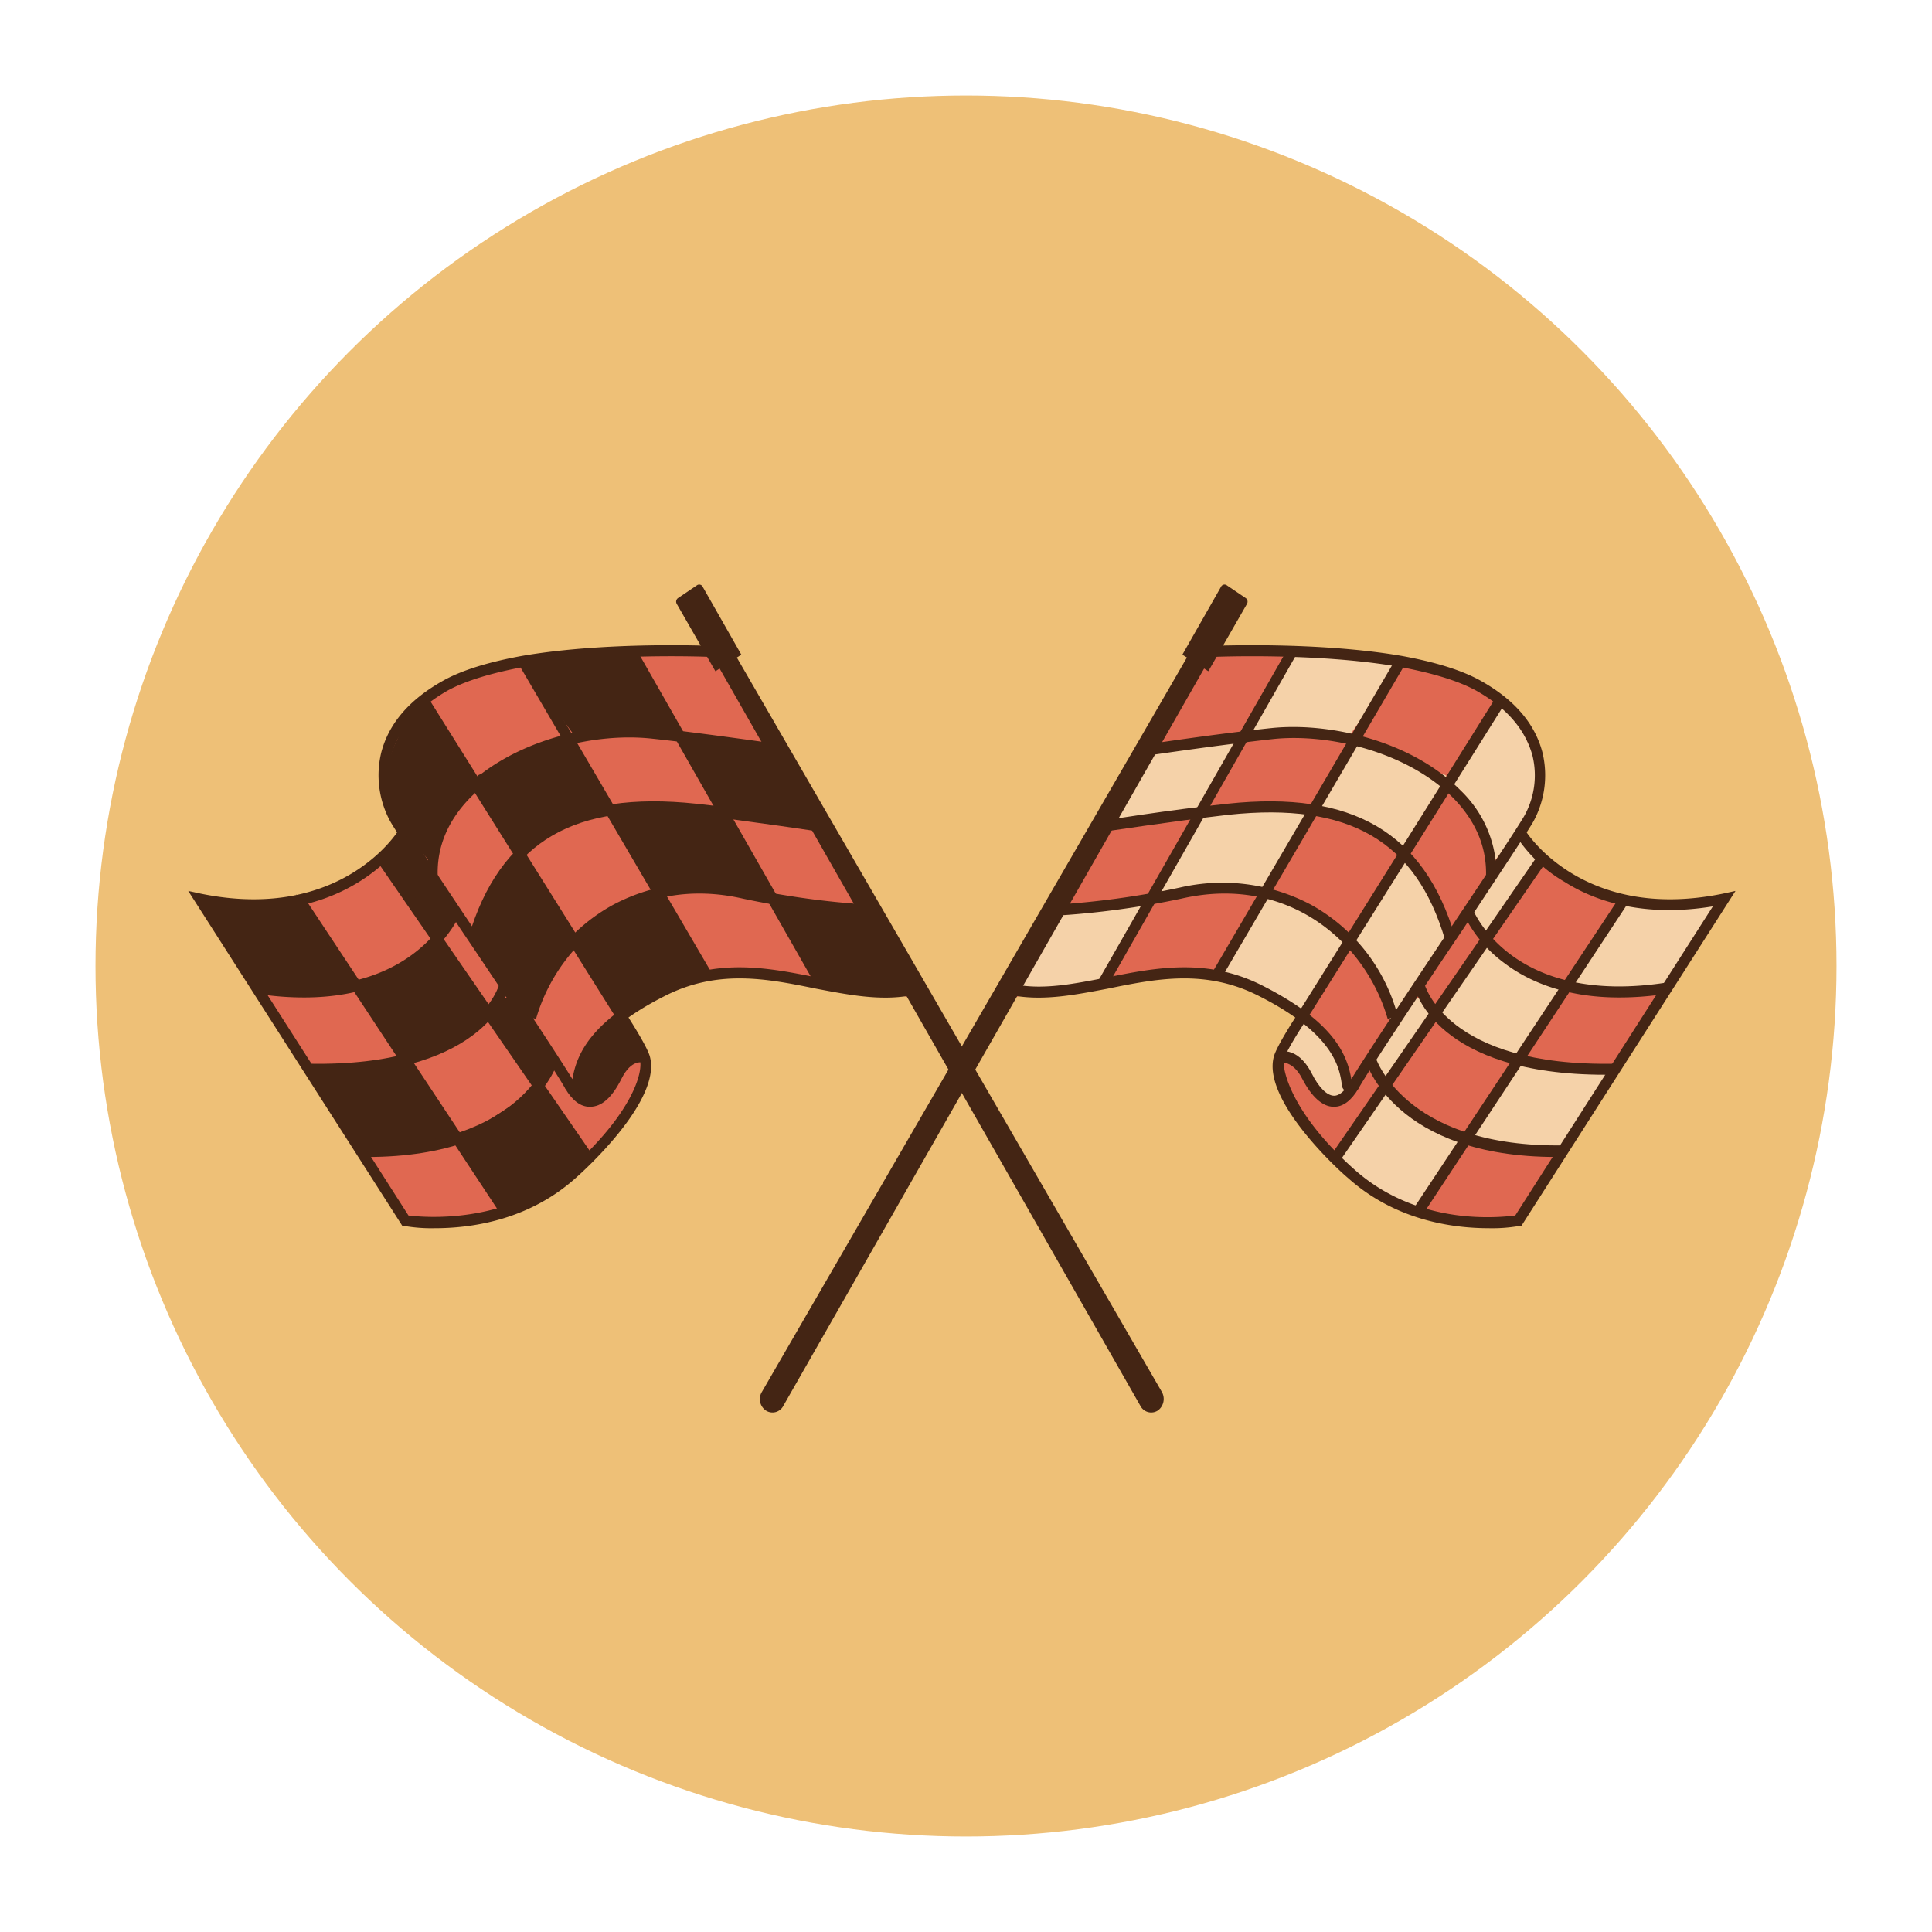 <?xml version="1.0" encoding="UTF-8"?> <svg xmlns="http://www.w3.org/2000/svg" viewBox="0 0 350 350"> <defs> <style>.a{fill:#eec077;}.b{fill:#e06851;}.c{fill:#f5d2a9;}.d{fill:#442514;}</style> </defs> <title>Монтажная область 71 копия 152</title> <circle class="a" cx="175" cy="175" r="157.7"></circle> <path class="b" d="M181.6,181.3l37.8-63.9s36.2.5,44.3,5,15.2,9.5,15.1,15.5-4.8,11.8-2.2,14.6l14.1,10.3,21.1.8L275,221.1s-14.7,2.8-22.8-3.2-18.7-16.2-20.3-22.4,4-11.4,4-11.4-11-9.2-21.5-7.8-15.7,2.9-21.9,3.1A44,44,0,0,0,181.6,181.3Z"></path> <path class="c" d="M293.9,163.5l-10.4,14.7c5.6,2.3,11.9,1.7,17.9,1.1l1.3-.4a2.9,2.9,0,0,0,1-1.2l8.6-14.9a34,34,0,0,1-18.7.3l1.3-1.1"></path> <path class="c" d="M265.2,206.6c5,1.8,10.4,1.9,15.7,2a4,4,0,0,0,1.9-.3,4.6,4.6,0,0,0,1.6-1.8l7.8-13c-.5.8-5.8.2-6.7.2a38.6,38.6,0,0,1-6.8-1.1c-1.7-.4-2.9-1.1-4.2.4a46.7,46.7,0,0,0-4.1,5.8Z"></path> <path class="c" d="M260.8,182l-1,1.8,9.2-12.9a.4.4,0,0,0,.1-.3c-.1-.1-.3.1-.2.1,5,2.1,9.5,6.5,14.7,8a73.3,73.3,0,0,1-8.8,12.9,1.9,1.9,0,0,1-.7.6c-.3.1-.7-.1-1-.2a43,43,0,0,1-12.1-7.3,2.7,2.7,0,0,1-1-1.1C259.8,183.1,260.5,182.4,260.8,182Z"></path> <path class="c" d="M269.7,168.8c-.3.4-.7.8-1.1.8s-.6-.3-.8-.5a8.9,8.9,0,0,1-1.4-2.5,2.7,2.7,0,0,1-.3-1.5,5.2,5.2,0,0,1,.6-1.3l8.7-12.5.2-.2c.2-.1.5.1.6.3s2.8,3.1,2.8,4.2-2.1,3.2-2.8,4.1Z"></path> <path class="c" d="M251.6,196.6l-2.7-2.6a1.6,1.6,0,0,1-.7-.9,1.7,1.7,0,0,1,.2-1.2,23,23,0,0,1,3.5-5.8c1.1-1.4,2.7-4.7,4.3-5.2s3.3,1.3,3.5,2.6-2.7,5.3-3.5,6.6S253.2,194.5,251.6,196.6Z"></path> <path class="c" d="M243.6,207.1c-.7,1-1.5,2.3-1,3.4a2.7,2.7,0,0,0,1,1.1,54.5,54.5,0,0,0,11.3,7.3l.7.2.7-.2a16.7,16.7,0,0,0,4.5-5,31.6,31.6,0,0,0,4.2-7.1.7.7,0,0,0,.1-.6l-.3-.3c-4.3-2.5-8.4-5.3-12.6-8-1.9-1.2-2.8,1.2-3.9,2.8Z"></path> <path class="c" d="M237.7,195.8a11.3,11.3,0,0,0,1.6,2.6,3.6,3.6,0,0,0,5-.2,1,1,0,0,0,.4-.7,1.2,1.2,0,0,0-.1-.8,28.6,28.6,0,0,0-7.1-11.4,1.8,1.8,0,0,0-1.3-.8,1.9,1.9,0,0,0-1.2,1c-1,1.3-2.8,3.8-1.6,5.5s1.4,1.1,2,1.7A13.9,13.9,0,0,1,237.7,195.8Z"></path> <path class="c" d="M254.1,155.4c-3.1,4.4-6.1,9-8.9,13.7a1.9,1.9,0,0,0-.3.8,1.5,1.5,0,0,0,.7,1.2,20.2,20.2,0,0,1,5,8.6c.5,1.9.7,3.9,1.6,5.5l8.5-12.2a9.2,9.2,0,0,0,1.3-2.4c1-2.6-.3-5.6-1.5-8.1s-2.5-5-4.7-6.5c-.5-.4-1.1-.7-1.5-1.1a2.3,2.3,0,0,1-.6-1.8"></path> <path class="c" d="M269.4,130.8l-6.7,10.9c4.9,3.3,7.6,9.9,6.7,16,1.9-2.6,4.2-4.9,6-7.5a15.3,15.3,0,0,0,3.2-9.2,19.5,19.5,0,0,0-2.1-7.1,25.6,25.6,0,0,0-2.2-4c-.5-.7-2.2-2.7-3.2-2.3S269.8,130.1,269.4,130.8Z"></path> <path class="c" d="M238,146.9a33.6,33.6,0,0,1,14.2,6.6,1.8,1.8,0,0,0,1.5.7c.6,0,1.1-.7,1.5-1.2a114.7,114.7,0,0,0,6.4-10.6,2.4,2.4,0,0,0,.4-1.8c-.1-.4-1.9-.6-2.3-.8-3.7-2.6-6.5-4.6-10.9-5.4s-4.7,1.9-6.6,4.9S239.3,144.3,238,146.9Z"></path> <path class="c" d="M227.1,129.5a12.5,12.5,0,0,0-1.7,3.9,30.1,30.1,0,0,1,19-.1,157.5,157.5,0,0,0,9.2-13.8c-.1.1-5.1-1-5.6-1.1a43,43,0,0,0-6.2-.4c-2,.1-4,.2-6,.5a4,4,0,0,0-2.4.7c-.8.6-1.3,2.1-1.9,3Z"></path> <path class="c" d="M208.8,135l-6.4,9.9a10.4,10.4,0,0,0-2,4.4,65.7,65.7,0,0,0,16.5-2.3,81.1,81.1,0,0,0,8.7-14.4L214.9,135a40.5,40.5,0,0,0-5,1.2"></path> <path class="c" d="M183.1,179.7a54.3,54.3,0,0,0,15-1.5,3.6,3.6,0,0,0,1.7-.7,4.5,4.5,0,0,0,1-1.3l7.3-12.8c-.3.5-5.8.3-6.6.4l-6.9.8c-1.7.2-2.5.2-3.6,1.8s-2.9,4-4.2,6A26.4,26.4,0,0,0,183.1,179.7Z"></path> <path class="c" d="M210.3,160.1c-.3.6-.7,1.4-.3,2s1.2.7,1.9.7c5.3-.4,10.6-2.9,15.7-1.3a1.8,1.8,0,0,0,1,.1,1.4,1.4,0,0,0,.8-.7c3.1-4.8,6.1-9.7,9-14.6a3.1,3.1,0,0,0-2.5-.4l-13.6,1.3c-1.5.2-3.4.2-4.7.9s-1.3,1.6-1.9,2.5C213.8,153.8,212,156.9,210.3,160.1Z"></path> <path class="c" d="M221.3,176.1l-.4.7,7.6-13.2a2.7,2.7,0,0,1,2.9-1.6,6.6,6.6,0,0,1,3.3,1.7l8.7,6.7.4.4c.2.3,0,.7-.1,1.1a43.8,43.8,0,0,1-8.1,12.3C231.7,180.8,226.2,177.3,221.3,176.1Z"></path> <path class="d" d="M244.8,197.8h-.5a1.3,1.3,0,0,1-1.2-1.2c-.4-3-1.3-9.2-14.9-16.1-9.7-5-18.7-3.2-27.5-1.4-5.8,1.1-11.4,2.2-16.8,1.3l.3-2c5.1.9,10.5-.2,16.2-1.3,9-1.8,18.4-3.7,28.6,1.6,12.1,6.2,15,11.9,15.8,16.8,2.7-4.4,11.1-17.1,18.6-28.3,6.1-9.1,11.8-17.7,12.8-19.5a15.1,15.1,0,0,0,1.4-10.9q-2-7.1-10.2-11.7c-3.3-1.8-8-3.2-13.9-4.3-15-2.6-33.4-1.8-33.6-1.8v-2c.1,0,18.7-.8,33.9,1.8,6.1,1.1,11,2.6,14.4,4.5,6.1,3.4,9.8,7.7,11.2,12.9a17.5,17.5,0,0,1-1.6,12.6c-1,1.8-6.5,10-12.8,19.6-7.9,11.7-16.8,25.1-18.9,28.8A1.5,1.5,0,0,1,244.8,197.8Z"></path> <path class="d" d="M241.7,200.5h-.1c-2,0-4-1.8-5.7-5.1s-3.8-2.9-3.9-2.9l-.7-1.9c.2,0,3.6-1.4,6.3,3.8,1.3,2.6,2.8,4.1,4.1,4.1h0c.9,0,1.9-.8,2.8-2.4l1.6,1.1C244.8,199.4,243.3,200.5,241.7,200.5Z"></path> <path class="d" d="M293.3,180.7c-10,0-16.6-3.1-20.6-6.1a23.8,23.8,0,0,1-7.6-9.1l1.7-.8-.9.4.9-.4c.3.7,7.4,17.6,35.1,13.3l.2,2A55.7,55.7,0,0,1,293.3,180.7Z"></path> <path class="d" d="M290.8,194.7c-30.7,0-34.5-15.4-34.6-16.1l1.8-.5c.1.2,3.8,15.2,34.6,14.6v2Z"></path> <path class="d" d="M282,209.6c-29.4,0-34.5-17-34.7-17.7l1.8-.6c0,.1,5,16.2,33,16.2h1v2Z"></path> <polygon class="d" points="257.7 220.1 256.1 218.9 293.7 162.1 295.2 163.2 257.7 220.1"></polygon> <polygon class="d" points="242.6 210.5 241.1 209.3 278.7 154.8 280.2 156 242.6 210.5"></polygon> <path class="d" d="M269.7,222.5c-6.3,0-16.8-1.3-25.5-9.1-1.7-1.4-15.7-14.2-13.4-22.1.6-2,4-7.2,4.4-7.8L271,126.3l1.6,1.2-35.9,57.2c-1,1.5-3.7,5.7-4.1,7.2s1.1,9.6,12.8,20,26.5,8.6,29.1,8.3l35.8-56c-12.8,2.1-21.6-1.1-26.8-4.4a26,26,0,0,1-8.8-8.3l1.6-1.1c.1.2,10.3,16.7,35.8,11.5l2.3-.5-38.8,60.7h-.4A28.7,28.7,0,0,1,269.7,222.5Z"></path> <polygon class="d" points="221.2 177.3 219.6 176.2 252.9 119.3 254.5 120.4 221.2 177.3"></polygon> <polygon class="d" points="200.6 178.7 199 177.6 233.3 117.5 234.9 118.5 200.6 178.7"></polygon> <path class="d" d="M251.4,184.6c-4.1-14.2-18.3-26.2-37.4-21.8a155.2,155.2,0,0,1-23,3.1v-2a151.8,151.8,0,0,0,22.7-3.1,34.3,34.3,0,0,1,23.8,3.1A32.5,32.5,0,0,1,253.2,184Z"></path> <path class="d" d="M261.8,170.3c-5.3-18-17.4-25-39.2-22.7-10.4,1.2-22.7,3.1-22.8,3.1l-.3-2c.1,0,12.4-2,22.9-3.1,22.6-2.4,35.6,5.2,41.2,24.1Z"></path> <path class="d" d="M271.1,158.9h-1.9c.2-5.3-1.8-10.1-5.9-14.3-8.4-8.5-22.8-11.8-32.8-10.7s-22.7,3-22.8,3l-.3-2c.1,0,12.4-1.9,22.9-3s25.5,2.3,34.3,11.3A21,21,0,0,1,271.1,158.9Z"></path> <path class="d" d="M215.2,118.8,138,252.2a2.5,2.5,0,0,0,.7,3.3h0a2.2,2.2,0,0,0,3.2-.8L218.2,121"></path> <path class="d" d="M225.6,108.3l-3.4-2.3a.7.7,0,0,0-1,.3l-7,12.3,4.7,3,7-12.2A.8.8,0,0,0,225.6,108.3Z"></path> <path class="b" d="M166.9,181.3l-37.8-63.9s-36.2.5-44.3,5-15.2,9.5-15.1,15.5,4.8,11.8,2.2,14.6L57.8,162.8l-21.1.8,36.8,57.5s14.7,2.8,22.8-3.2,18.7-16.2,20.3-22.4-4-11.4-4-11.4,11-9.2,21.5-7.8,15.7,2.9,21.9,3.1A44,44,0,0,1,166.9,181.3Z"></path> <path class="d" d="M54.6,163.5,65,178.2c-5.6,2.3-11.9,1.7-17.9,1.1l-1.3-.4a2.9,2.9,0,0,1-1-1.2l-8.6-14.9a34,34,0,0,0,18.7.3L53.6,162"></path> <path class="d" d="M83.3,206.6c-5,1.8-10.4,1.9-15.7,2a4,4,0,0,1-1.9-.3,4.6,4.6,0,0,1-1.6-1.8l-7.8-13c.5.8,5.8.2,6.7.2a38.6,38.6,0,0,0,6.8-1.1c1.7-.4,2.9-1.1,4.2.4a46.7,46.7,0,0,1,4.1,5.8C79.9,201.4,81.6,204,83.3,206.6Z"></path> <path class="d" d="M87.7,182l1,1.8-9.2-12.9a.4.4,0,0,1-.1-.3c.1-.1.3.1.1.1-4.9,2.1-9.4,6.5-14.6,8a73.3,73.3,0,0,0,8.8,12.9,1.3,1.3,0,0,0,.7.6c.3.1.7-.1,1-.2a43,43,0,0,0,12.1-7.3,2.7,2.7,0,0,0,1-1.1C88.7,183.1,88,182.4,87.7,182Z"></path> <path class="d" d="M78.8,168.8c.3.4.7.8,1.1.8s.6-.3.8-.5a8.9,8.9,0,0,0,1.4-2.5,2.7,2.7,0,0,0,.3-1.5,3.3,3.3,0,0,0-.7-1.3c-2.8-4.2-5.7-8.4-8.6-12.5l-.2-.2c-.2-.1-.5.1-.6.3s-2.8,3.1-2.8,4.2,2.1,3.2,2.8,4.1Z"></path> <path class="d" d="M96.9,196.6l2.7-2.6a1.6,1.6,0,0,0,.7-.9,1.7,1.7,0,0,0-.2-1.2,23,23,0,0,0-3.5-5.8c-1.1-1.4-2.7-4.7-4.3-5.2s-3.3,1.3-3.5,2.6,2.7,5.3,3.5,6.6S95.3,194.5,96.9,196.6Z"></path> <path class="d" d="M104.9,207.1c.7,1,1.5,2.3,1,3.4a3.6,3.6,0,0,1-1,1.1,54.5,54.5,0,0,1-11.3,7.3l-.7.2-.7-.2a16.7,16.7,0,0,1-4.5-5,31.6,31.6,0,0,1-4.2-7.1.7.7,0,0,1-.1-.6l.3-.3c4.3-2.5,8.4-5.3,12.6-8,1.9-1.2,2.8,1.2,3.9,2.8Z"></path> <path class="d" d="M110.8,195.8a11.3,11.3,0,0,1-1.6,2.6,3.6,3.6,0,0,1-5-.2,1,1,0,0,1-.4-.7,1.2,1.2,0,0,1,.1-.8,28.6,28.6,0,0,1,7.1-11.4,1.8,1.8,0,0,1,1.2-.8,1.9,1.9,0,0,1,1.3,1c1,1.3,2.8,3.8,1.6,5.5s-1.4,1.1-2,1.7A13.9,13.9,0,0,0,110.8,195.8Z"></path> <path class="d" d="M94.4,155.4c3.1,4.4,6.1,9,8.9,13.7a1.9,1.9,0,0,1,.3.8,1.5,1.5,0,0,1-.7,1.2,20.2,20.2,0,0,0-5,8.6c-.5,1.9-.7,3.9-1.6,5.5L87.8,173a9.2,9.2,0,0,1-1.3-2.4c-1-2.6.3-5.6,1.5-8.1s2.5-5,4.7-6.5c.5-.4,1.1-.7,1.5-1.1a2.3,2.3,0,0,0,.6-1.8"></path> <path class="d" d="M79.1,130.8l6.7,10.9c-4.9,3.3-7.6,9.9-6.7,16-1.9-2.6-4.2-4.9-6-7.5a15.3,15.3,0,0,1-3.2-9.2,19.5,19.5,0,0,1,2.1-7.1,19.4,19.4,0,0,1,2.2-4c.5-.7,2.2-2.7,3.2-2.3S78.7,130.1,79.1,130.8Z"></path> <path class="d" d="M110.4,146.9a33.8,33.8,0,0,0-14.1,6.6,1.8,1.8,0,0,1-1.5.7c-.6,0-1.1-.7-1.5-1.2a114.7,114.7,0,0,1-6.4-10.6,2.4,2.4,0,0,1-.4-1.8c.1-.4,1.9-.6,2.3-.8,3.7-2.6,6.5-4.6,10.9-5.4s4.7,1.9,6.6,4.9A79.9,79.9,0,0,1,110.4,146.9Z"></path> <path class="d" d="M121.4,129.5a12.5,12.5,0,0,1,1.7,3.9,30.1,30.1,0,0,0-19-.1c-3.3-4.4-6.4-9.1-9.3-13.8.2.1,5.2-1,5.7-1.1a43,43,0,0,1,6.2-.4c2,.1,4,.2,6,.5a4,4,0,0,1,2.4.7c.8.6,1.3,2.1,1.9,3Z"></path> <path class="d" d="M139.7,135l6.4,9.9a10.4,10.4,0,0,1,2,4.4,65.7,65.7,0,0,1-16.5-2.3,81.1,81.1,0,0,1-8.7-14.4l10.7,2.4a40.5,40.5,0,0,1,5,1.2"></path> <path class="d" d="M165.4,179.7a54.3,54.3,0,0,1-15-1.5,3.6,3.6,0,0,1-1.7-.7,4.5,4.5,0,0,1-1-1.3l-7.4-12.8c.4.5,5.9.3,6.7.4l6.9.8c1.7.2,2.5.2,3.6,1.8l4.2,6A26.4,26.4,0,0,1,165.4,179.7Z"></path> <path class="d" d="M138.2,160.1c.3.6.7,1.4.3,2s-1.2.7-1.9.7c-5.3-.4-10.6-2.9-15.8-1.3a1.4,1.4,0,0,1-.9.1,1.4,1.4,0,0,1-.8-.7c-3.1-4.8-6.1-9.7-9-14.6a3.1,3.1,0,0,1,2.5-.4l13.6,1.3c1.5.2,3.3.2,4.7.9s1.3,1.6,1.9,2.5C134.7,153.8,136.5,156.9,138.2,160.1Z"></path> <path class="d" d="M127.2,176.1l.4.7L120,163.6a2.7,2.7,0,0,0-2.9-1.6,6.6,6.6,0,0,0-3.3,1.7l-8.7,6.7a.8.8,0,0,0-.4.4c-.2.3,0,.7.1,1.1a43.8,43.8,0,0,0,8.1,12.3C116.8,180.8,122.3,177.3,127.2,176.1Z"></path> <path class="d" d="M103.7,197.8a1.5,1.5,0,0,1-1.3-.6c-2.1-3.7-11-17.1-18.9-28.8-6.3-9.6-11.8-17.8-12.8-19.6a17.5,17.5,0,0,1-1.6-12.6c1.4-5.2,5.1-9.5,11.2-12.9,3.4-1.9,8.3-3.4,14.4-4.5,15.2-2.6,33.8-1.8,33.9-1.8v2c-.2,0-18.6-.8-33.6,1.8-5.9,1.1-10.6,2.5-13.9,4.3q-8.2,4.7-10.2,11.7a15.1,15.1,0,0,0,1.4,10.9c1,1.8,6.7,10.4,12.8,19.5,7.5,11.2,15.9,23.9,18.6,28.3.8-4.9,3.7-10.6,15.8-16.8,10.2-5.3,19.6-3.4,28.6-1.6,5.7,1.1,11.1,2.2,16.2,1.3l.3,2c-5.4.9-11-.2-16.8-1.3-8.8-1.8-17.8-3.6-27.5,1.4-13.6,6.9-14.5,13.1-14.9,16.1a1.3,1.3,0,0,1-1.2,1.2Z"></path> <path class="d" d="M106.8,200.5c-1.6,0-3.1-1.1-4.4-3.3l1.6-1.1c.9,1.6,1.9,2.4,2.8,2.4s2.8-1.5,4.1-4.1c2.7-5.2,6.1-3.8,6.3-3.8l-.7,1.9c-.1,0-2.1-.7-3.9,2.9s-3.7,5.1-5.7,5.1Z"></path> <path class="d" d="M55.1,180.7a54.5,54.5,0,0,1-8.7-.7l.2-2c27.8,4.3,35-13.1,35.1-13.3l1.7.8C83.3,165.7,77.1,180.7,55.1,180.7Z"></path> <path class="d" d="M57.6,194.7H55.9v-2c30.9.6,34.5-14.4,34.6-14.5l1.8.4C92.2,179.3,88.4,194.7,57.6,194.7Z"></path> <path class="d" d="M66.5,209.6H65.4v-2h1c28.1,0,33-16.1,33-16.2l1.8.6C101,192.6,95.9,209.6,66.5,209.6Z"></path> <polygon class="d" points="90.8 220.1 53.3 163.2 54.8 162.1 92.4 218.9 90.8 220.1"></polygon> <polygon class="d" points="105.9 210.5 68.3 156 69.8 154.8 107.4 209.3 105.9 210.5"></polygon> <path class="d" d="M78.8,222.5a28.7,28.7,0,0,1-5.5-.4h-.4L34.1,161.4l2.3.5c25.5,5.2,35.7-11.3,35.8-11.5l1.6,1.1c-.1.2-10.3,16.9-35.6,12.7l35.8,56c2.6.3,17.7,1.8,29.1-8.3s13.5-17.7,12.8-20-3.1-5.7-4.1-7.2L75.9,127.5l1.6-1.2,35.9,57.3c.3.5,3.7,5.7,4.3,7.7,2.3,7.9-11.8,20.7-13.4,22.1C95.6,221.2,85.1,222.5,78.8,222.5Z"></path> <polygon class="d" points="127.3 177.3 94 120.4 95.6 119.3 128.9 176.2 127.3 177.3"></polygon> <polygon class="d" points="147.9 178.7 113.6 118.5 115.2 117.5 149.5 177.6 147.9 178.7"></polygon> <path class="d" d="M97.1,184.6l-1.8-.6a32.5,32.5,0,0,1,15.8-20.1,34.3,34.3,0,0,1,23.8-3.1,150.2,150.2,0,0,0,22.7,3.1v2a155.2,155.2,0,0,1-23-3.1C115.4,158.4,101.2,170.4,97.1,184.6Z"></path> <path class="d" d="M86.7,170.3l-1.8-.6c5.6-18.9,18.6-26.5,41.2-24.1,10.5,1.1,22.8,3.1,22.9,3.1l-.3,2c-.1,0-12.4-1.9-22.8-3.1C104.1,145.3,92,152.3,86.7,170.3Z"></path> <path class="d" d="M77.4,158.9a21,21,0,0,1,6.5-15.8c8.8-9,23.9-12.5,34.3-11.3s22.8,3,22.9,3l-.3,2c-.1,0-12.4-1.9-22.8-3S93.6,136,85.2,144.5c-4.1,4.2-6.1,9-5.9,14.3Z"></path> <path class="d" d="M133.3,118.8l77.2,133.4a2.6,2.6,0,0,1-.7,3.3h0a2.2,2.2,0,0,1-3.2-.8L130.3,121"></path> <path class="d" d="M122.9,108.3l3.4-2.3a.7.7,0,0,1,1,.3l7,12.3-4.7,3-7-12.2A.8.8,0,0,1,122.9,108.3Z"></path> </svg> 